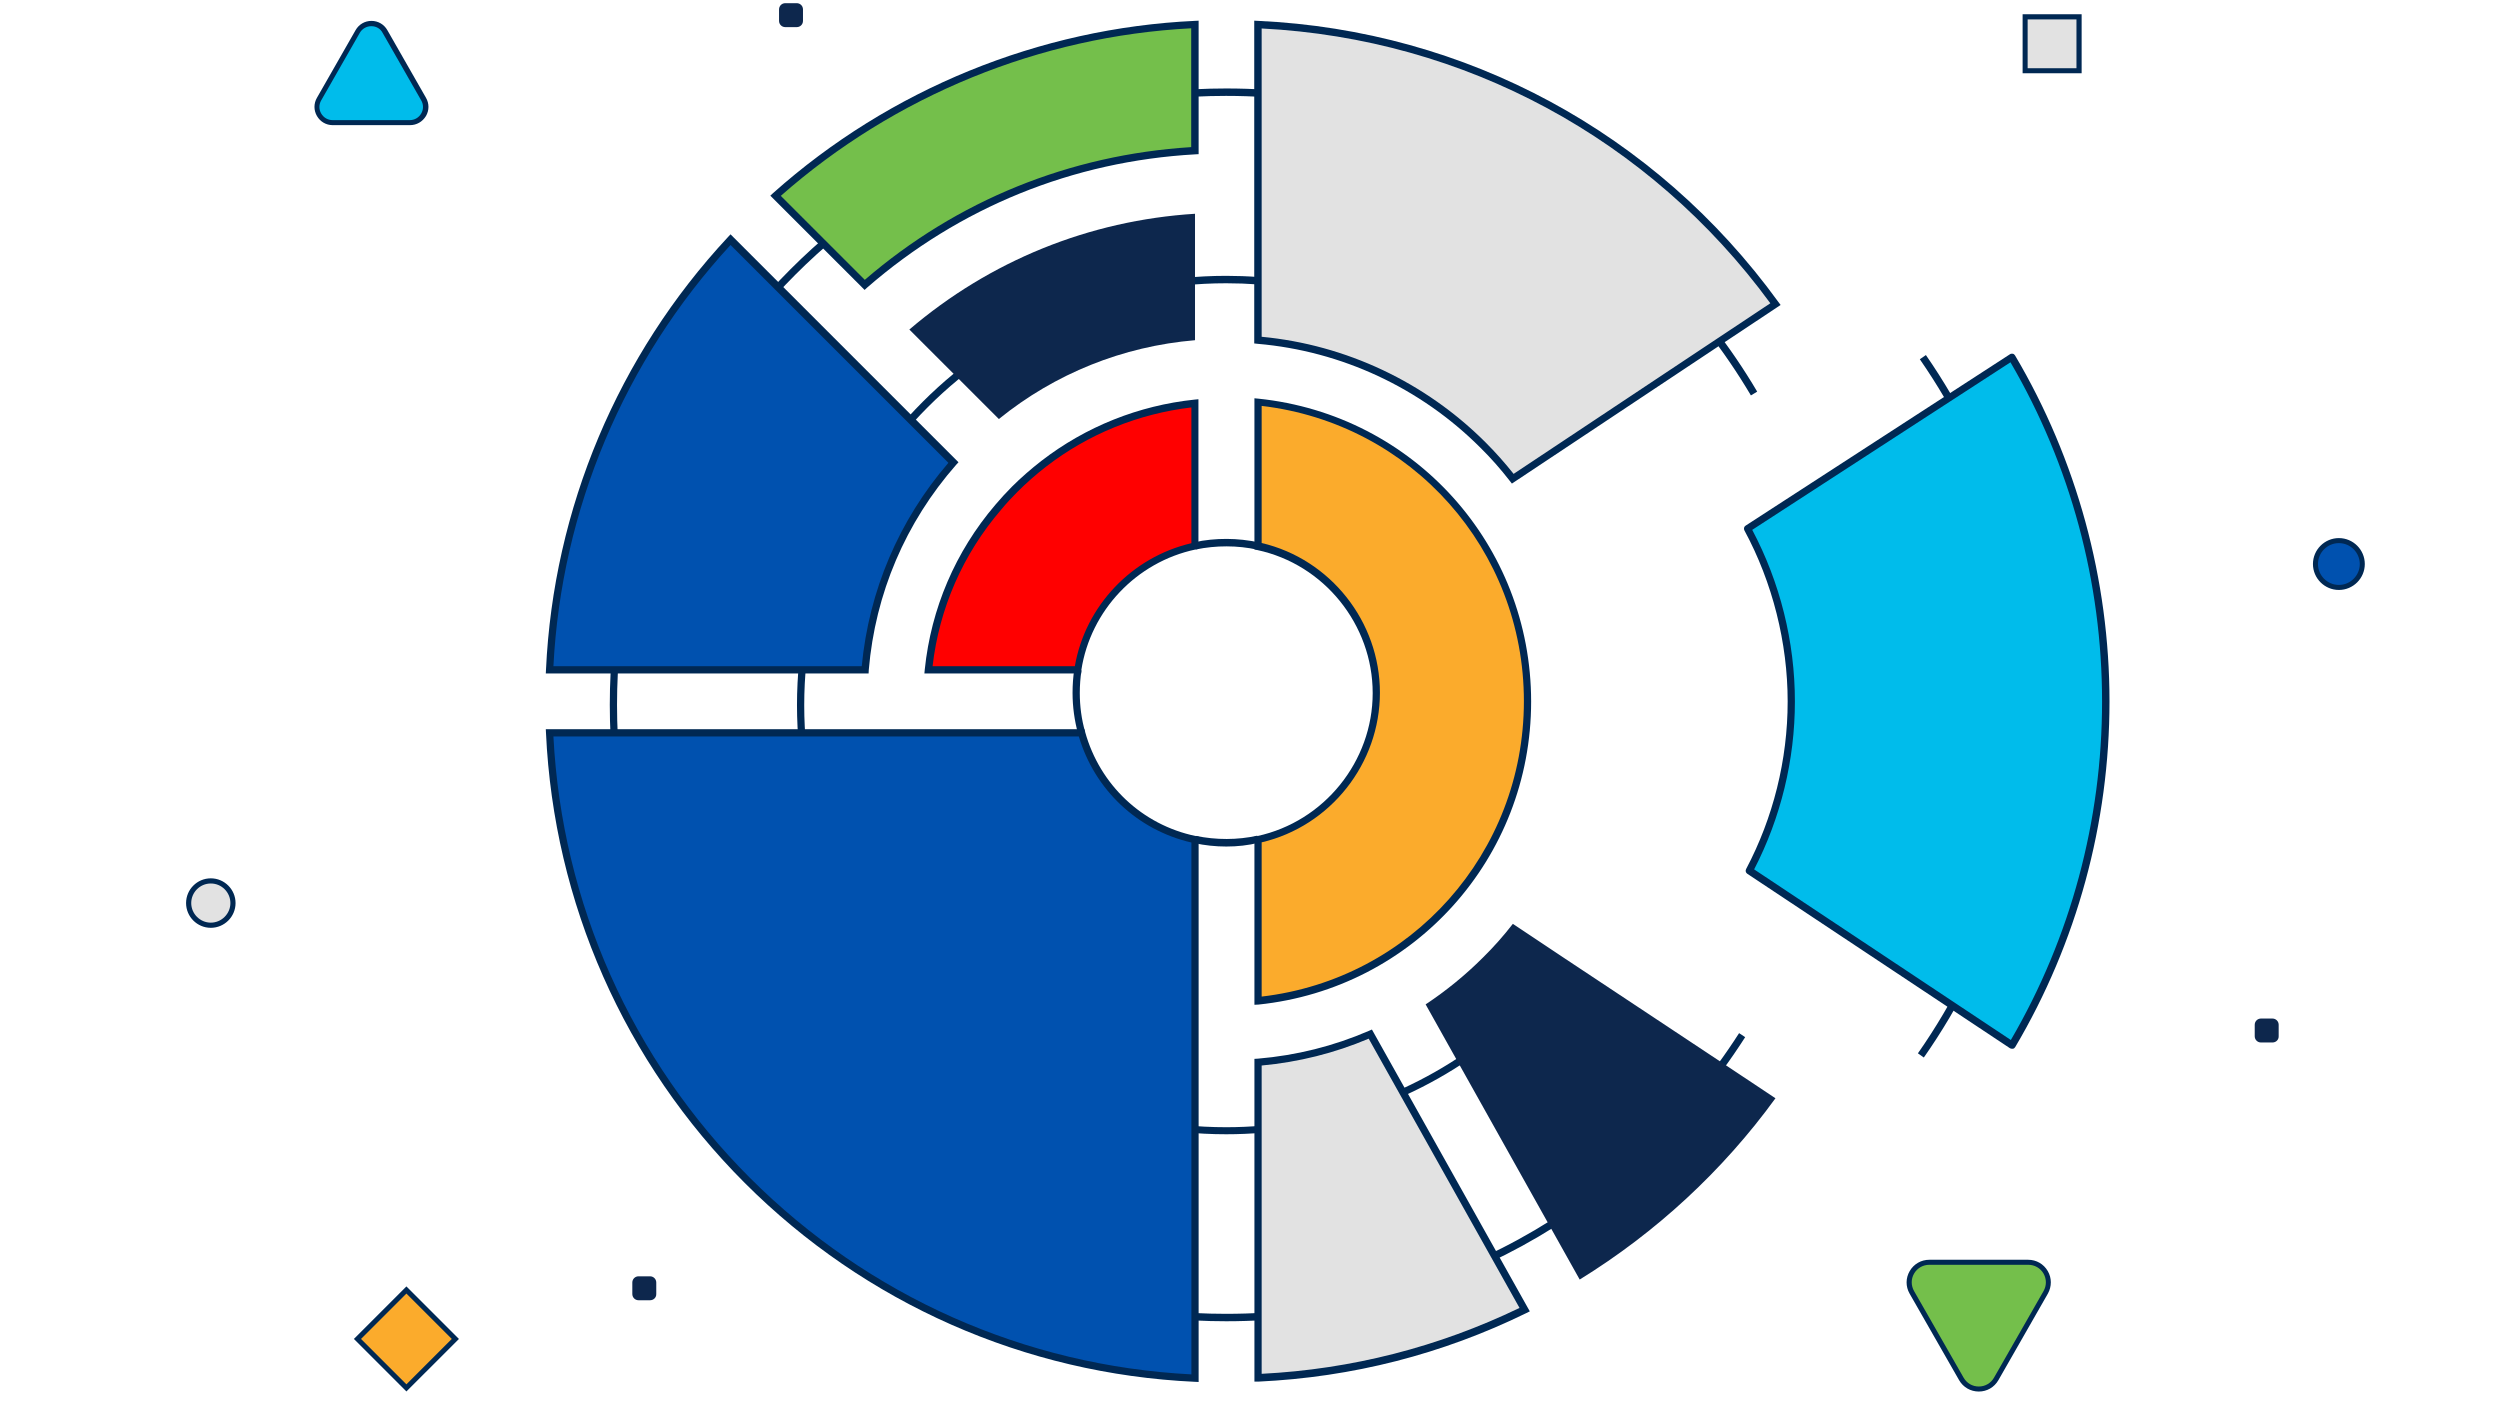 <svg width="1572" height="884" viewBox="0 0 1572 884" fill="none" xmlns="http://www.w3.org/2000/svg">
<rect width="1572" height="884" fill="white"/>
<rect width="883.993" height="881" transform="translate(344 1)" fill="white"/>
<path d="M771.06 713.222C622.213 713.222 501.147 592.168 501.147 443.335C501.147 294.502 622.213 173.448 771.06 173.448C825.186 173.448 877.396 189.373 921.942 219.546L919.427 223.378C875.6 193.683 824.228 178.117 771.06 178.117C624.727 178.117 505.698 297.136 505.698 443.455C505.698 589.773 624.727 708.792 771.06 708.792C832.61 708.792 892.484 687.239 939.904 648.205L942.778 651.797C894.64 691.31 833.688 713.222 771.06 713.222Z" fill="#002853"/>
<path d="M771.06 830.804C557.31 830.804 383.435 656.946 383.435 443.215C383.435 229.485 557.31 55.626 771.06 55.626C839.675 55.626 907.094 73.826 966.01 108.191C1023.25 141.598 1071.27 189.253 1104.92 246.248L1100.97 248.642C1067.68 192.366 1020.14 145.19 963.615 112.142C905.417 78.137 838.717 60.296 770.94 60.296C559.704 60.296 387.986 232.119 387.986 443.215C387.986 654.311 559.824 826.134 770.94 826.134C902.064 826.134 1022.65 760.159 1093.54 649.642L1097.37 652.156C1025.88 763.991 903.741 830.804 771.06 830.804Z" fill="#002853"/>
<path d="M1209.7 664.968L1205.98 662.334C1251.01 597.915 1274.84 522.122 1274.84 443.215C1274.84 364.308 1251.49 289.952 1207.18 225.892L1211.01 223.258C1255.8 288.036 1279.51 364.189 1279.51 443.215C1279.39 523.08 1255.32 599.831 1209.7 664.968Z" fill="#002853"/>
<path d="M956.07 407.653C955.352 403.582 954.394 399.631 953.436 395.68C954.394 399.631 955.352 403.702 956.07 407.653Z" fill="#0000FF"/>
<path d="M959.423 443.215C959.423 441.06 959.423 439.024 959.303 436.989C959.423 439.024 959.423 441.18 959.423 443.215Z" fill="#0000FF"/>
<path d="M951.28 388.376C950.682 386.46 950.083 384.424 949.364 382.508C950.083 384.424 950.682 386.34 951.28 388.376Z" fill="#0000FF"/>
<path d="M949.005 381.072C947.688 377.24 946.131 373.408 944.575 369.697C946.131 373.408 947.568 377.24 949.005 381.072Z" fill="#0000FF"/>
<path d="M959.303 435.432C959.184 431.241 958.824 427.17 958.345 422.98C958.824 427.051 959.064 431.241 959.303 435.432Z" fill="#0000FF"/>
<path d="M958.106 421.423C957.867 419.388 957.627 417.352 957.268 415.316C957.627 417.352 957.986 419.388 958.106 421.423Z" fill="#0000FF"/>
<path d="M937.988 355.927C936.073 352.335 934.037 348.743 931.881 345.27C934.157 348.743 936.192 352.215 937.988 355.927Z" fill="#0000FF"/>
<path d="M957.388 415.316C957.028 413.281 956.789 411.245 956.43 409.21C956.669 411.245 957.028 413.281 957.388 415.316Z" fill="#0000FF"/>
<path d="M751.421 527.989V866.605C531.803 856.547 355.654 680.414 345.595 460.816H680.051C689.391 494.463 716.933 520.685 751.421 527.989Z" fill="#0051AF"/>
<path d="M753.696 869L751.301 868.88C644.486 863.971 544.017 819.549 468.336 743.875C392.656 668.201 348.229 567.622 343.319 460.936L343.2 458.541H681.847L682.326 460.218C691.547 493.505 718.131 518.649 751.9 525.714L753.696 526.073V869ZM347.99 463.092C353.378 567.861 397.206 666.285 471.57 740.642C545.933 814.999 644.366 858.822 749.146 864.211V529.785C715.137 521.882 688.314 496.618 678.375 463.092H347.99Z" fill="#002853"/>
<path d="M487.616 123.038L515.637 151.057L543.658 179.075C601.856 128.427 674.183 98.971 751.301 94.661V15.395C650.353 20.064 558.387 59.937 487.616 123.038Z" fill="#74BF4B"/>
<path d="M543.658 182.308L484.383 123.038L486.179 121.362C559.345 56.105 653.587 17.67 751.301 13.12L753.696 13V96.936L751.541 97.055C674.662 101.366 603.293 130.342 545.215 180.871L543.658 182.308ZM490.969 123.158L543.778 175.962C601.736 126.032 672.627 97.295 749.026 92.505V17.79C654.066 22.699 562.578 60.057 490.969 123.158Z" fill="#002853"/>
<path d="M571.799 207.213L599.94 235.352L628.08 263.49C663.406 234.873 706.036 217.75 751.421 213.919V134.413C684.841 138.604 622.452 163.988 571.799 207.213Z" fill="#0D274D"/>
<path d="M571.44 262.891L543.419 234.873L515.397 206.854L487.376 178.836L459.355 150.817C392.656 222.42 350.385 316.893 345.595 421.303H543.898C548.089 372.93 567.248 327.669 599.461 291.029L571.44 262.891Z" fill="#0051AF"/>
<path d="M546.173 423.459H343.2L343.319 421.064C347.99 319.886 388.584 223.378 457.679 149.141L459.355 147.345L602.694 290.67L601.257 292.227C569.404 328.507 550.364 373.169 546.292 421.184L546.173 423.459ZM347.99 418.909H541.862C546.412 371.373 565.213 327.19 596.347 291.029L459.355 154.05C392.536 226.611 353.019 320.485 347.99 418.909Z" fill="#002853"/>
<path d="M751.421 253.552V343.354C713.341 351.377 683.763 382.389 677.776 421.184H583.774C587.725 383.347 602.814 348.024 627.601 318.928C630.835 315.097 634.307 311.265 637.9 307.673C643.767 301.806 649.875 296.537 656.221 291.508C683.883 270.315 716.574 257.264 751.421 253.552Z" fill="#FF0000"/>
<path d="M679.812 423.459H581.259L581.498 420.944C585.45 382.628 600.778 346.827 625.805 317.491C629.158 313.54 632.631 309.708 636.223 306.116C641.971 300.369 648.318 294.861 654.784 289.832C682.686 268.279 715.975 254.989 751.062 251.277L753.576 251.037V345.151L751.78 345.51C714.538 353.412 685.679 383.945 679.931 421.423L679.812 423.459ZM586.408 418.909H675.86C682.446 380.952 711.665 350.299 749.146 341.558V256.186C715.856 260.137 684.242 272.949 657.778 293.424C651.431 298.333 645.324 303.722 639.696 309.349C636.223 312.822 632.751 316.533 629.517 320.485C605.448 348.503 590.599 382.508 586.408 418.909Z" fill="#002853"/>
<path d="M791.057 15.395V213.799C844.465 218.349 894.161 241.339 932.48 279.774C939.186 286.479 945.413 293.544 951.28 300.968L984.331 278.936L1017.38 257.024L1050.43 235.112L1083.48 213.2L1116.41 191.288C1042.65 89.392 924.816 21.501 791.057 15.395Z" fill="#E2E2E2"/>
<path d="M950.682 304.081L949.364 302.404C943.616 294.981 937.39 287.916 930.803 281.45C893.203 243.853 843.507 220.744 790.818 216.194L788.662 215.954V13L791.057 13.12C921.822 19.107 1041.09 83.525 1118.21 189.852L1119.65 191.767L950.682 304.081ZM793.333 211.763C846.381 216.792 896.316 240.381 934.156 278.218C940.383 284.444 946.251 291.029 951.759 297.974L1113.18 190.69C1037.38 87.237 920.984 24.375 793.333 17.909V211.763Z" fill="#002853"/>
<path d="M960.501 440.94C960.501 538.765 886.257 619.229 791.057 629.167V527.869C833.568 518.769 865.421 480.932 865.421 435.672C865.421 390.411 833.568 352.574 791.057 343.474V252.833C886.257 262.652 960.501 343.115 960.501 440.94Z" fill="#FBAB2C"/>
<path d="M788.782 631.801V526.073L790.578 525.714C832.61 516.614 863.146 478.777 863.146 435.791C863.146 392.806 832.61 354.849 790.578 345.869L788.782 345.51V250.439L791.297 250.678C889.131 260.856 962.776 342.756 962.776 441.18C962.776 539.603 889.011 621.504 791.297 631.681L788.782 631.801ZM793.333 529.665V626.652C887.455 615.636 958.226 536.251 958.226 440.94C958.226 345.63 887.574 266.364 793.333 255.228V341.439C836.562 351.616 867.696 390.89 867.696 435.552C867.696 480.214 836.562 519.488 793.333 529.665Z" fill="#002853"/>
<path d="M1265.02 224.575C1302.5 288.036 1324.06 362.033 1324.06 441.06C1324.06 520.086 1302.62 593.844 1265.14 657.305L1100.01 547.506C1116.77 515.776 1126.35 479.495 1126.35 441.06C1126.35 402.624 1116.41 364.787 1098.81 332.458L1265.02 224.575Z" fill="#00BCEB"/>
<path d="M1265.14 659.46C1264.66 659.46 1264.3 659.34 1263.82 659.101L1098.69 549.422C1097.73 548.823 1097.37 547.506 1097.97 546.428C1114.98 514.219 1124.08 477.819 1124.08 441.06C1124.08 404.301 1114.62 366.344 1096.89 333.536C1096.3 332.458 1096.65 331.141 1097.61 330.543L1263.82 222.779C1264.3 222.42 1265.02 222.3 1265.62 222.42C1266.22 222.54 1266.7 222.899 1267.06 223.498C1305.85 289.114 1326.45 364.428 1326.45 441.06C1326.45 517.692 1305.97 592.767 1267.18 658.383C1266.82 658.981 1266.34 659.341 1265.74 659.46C1265.5 659.46 1265.38 659.46 1265.14 659.46ZM1103 546.668L1264.42 653.952C1302.02 589.534 1321.78 516.015 1321.78 441.06C1321.78 366.105 1301.9 292.347 1264.18 227.808L1101.8 333.177C1119.29 366.224 1128.63 403.462 1128.63 441.06C1128.63 477.819 1119.77 514.219 1103 546.668Z" fill="#002853"/>
<path d="M677.896 461.415C675.62 453.153 674.423 444.412 674.423 435.672C674.423 430.643 674.782 425.734 675.501 420.824L680.051 421.543C679.333 426.093 678.973 430.882 678.973 435.672C678.973 444.053 680.051 452.315 682.326 460.218L677.896 461.415Z" fill="#002853"/>
<path d="M771.06 532.3C764.354 532.3 757.528 531.581 750.942 530.144L751.9 525.594C764.713 528.228 778.125 528.228 790.579 525.474L791.536 529.905C784.831 531.581 778.005 532.3 771.06 532.3Z" fill="#002853"/>
<path d="M790.579 345.629C778.125 342.876 764.713 342.876 751.9 345.51L750.942 340.96C764.354 338.086 778.484 338.206 791.536 341.08L790.579 345.629Z" fill="#002853"/>
<path d="M1116.41 690.592L1083.48 668.68L1050.43 646.768L1017.38 624.856L984.331 602.944L951.28 580.913C945.533 588.336 939.306 595.401 932.48 602.106C921.343 613.242 909.249 623.06 896.436 631.561L993.312 804.581C1041.45 774.887 1083.36 736.092 1116.41 690.592Z" fill="#0D274D"/>
<path d="M791.057 667.962V866.246C850.932 863.492 907.692 848.405 958.585 823.38L861.589 650.121C839.316 659.819 815.606 665.806 791.057 667.962Z" fill="#E2E2E2"/>
<path d="M788.782 868.76V665.806L790.938 665.686C815.127 663.651 838.597 657.784 860.751 648.205L862.667 647.367L961.938 824.577L959.782 825.655C906.974 851.518 850.333 866.007 791.297 868.76H788.782ZM793.333 669.997V863.851C849.973 860.978 904.579 846.968 955.472 822.422L860.631 653.114C839.196 662.214 816.564 667.842 793.333 669.997Z" fill="#002853"/>
<path d="M1307.34 10.581H1273.39V44.524H1307.34V10.581Z" fill="#E2E2E2"/>
<path d="M1308.93 46.063H1271.82V8.959H1308.93V46.063ZM1274.98 42.901H1305.68V12.204H1274.98V42.901Z" fill="#002853"/>
<path d="M255.544 811.073L224.716 841.898L255.544 872.722L286.371 841.898L255.544 811.073Z" fill="#FBAB2C"/>
<path d="M255.546 874.954L222.516 841.927L255.546 808.9L288.576 841.927L255.546 874.954ZM227.009 841.927L255.546 870.462L284.084 841.927L255.546 813.392L227.009 841.927Z" fill="#002853"/>
<path d="M132.558 581.912C140.278 581.912 146.536 575.655 146.536 567.936C146.536 560.217 140.278 553.96 132.558 553.96C124.839 553.96 118.581 560.217 118.581 567.936C118.581 575.655 124.839 581.912 132.558 581.912Z" fill="#E2E2E2"/>
<path d="M132.558 583.41C123.989 583.41 117 576.422 117 567.853C117 559.284 123.989 552.296 132.558 552.296C141.128 552.296 148.117 559.284 148.117 567.853C148.117 576.422 141.128 583.41 132.558 583.41ZM132.558 555.541C125.736 555.541 120.245 561.114 120.245 567.853C120.245 574.592 125.819 580.165 132.558 580.165C139.297 580.165 144.872 574.592 144.872 567.853C144.872 561.114 139.381 555.541 132.558 555.541Z" fill="#002853"/>
<path d="M1470.69 369.383C1478.82 369.383 1485.41 362.79 1485.41 354.658C1485.41 346.526 1478.82 339.933 1470.69 339.933C1462.55 339.933 1455.96 346.526 1455.96 354.658C1455.96 362.79 1462.55 369.383 1470.69 369.383Z" fill="#0051AF"/>
<path d="M1470.69 370.964C1461.7 370.964 1454.38 363.643 1454.38 354.658C1454.38 345.673 1461.7 338.352 1470.69 338.352C1479.67 338.352 1486.99 345.673 1486.99 354.658C1486.99 363.643 1479.67 370.964 1470.69 370.964ZM1470.69 341.514C1463.45 341.514 1457.54 347.42 1457.54 354.658C1457.54 361.896 1463.45 367.802 1470.69 367.802C1477.92 367.802 1483.83 361.896 1483.83 354.658C1483.83 347.42 1477.92 341.514 1470.69 341.514Z" fill="#002853"/>
<path d="M501.008 17.058H493.77C491.607 17.058 489.86 15.311 489.86 13.148V5.91C489.86 3.747 491.607 2 493.77 2H501.008C503.172 2 504.919 3.747 504.919 5.91V13.148C504.919 15.311 503.172 17.058 501.008 17.058Z" fill="#0D274D"/>
<path d="M1255.26 867.014L1286.37 812.606C1291.2 804.204 1285.12 793.639 1275.39 793.639H1213.16C1203.42 793.639 1197.35 804.121 1202.17 812.606L1233.29 867.014C1238.12 875.499 1250.35 875.499 1255.26 867.014Z" fill="#74BF4B"/>
<path d="M1244.27 875C1239.11 875 1234.46 872.338 1231.88 867.846L1200.76 813.438C1198.18 808.946 1198.26 803.622 1200.84 799.212C1203.42 794.803 1208 792.141 1213.16 792.141H1275.31C1280.46 792.141 1285.04 794.803 1287.62 799.212C1290.2 803.622 1290.2 808.946 1287.7 813.438L1256.59 867.846C1254.01 872.338 1249.43 875 1244.27 875ZM1213.16 795.302C1209.16 795.302 1205.59 797.382 1203.59 800.793C1201.59 804.204 1201.59 808.363 1203.59 811.858L1234.71 866.265C1236.7 869.759 1240.28 871.839 1244.27 871.839C1248.27 871.839 1251.84 869.759 1253.84 866.265L1284.96 811.858C1286.95 808.363 1286.95 804.287 1284.96 800.793C1282.96 797.382 1279.38 795.302 1275.39 795.302H1213.16Z" fill="#002853"/>
<path d="M224.924 19.876L200.63 62.387C196.886 68.959 201.628 77.195 209.199 77.195H257.788C265.359 77.195 270.101 68.959 266.357 62.387L242.063 19.876C238.319 13.221 228.751 13.221 224.924 19.876Z" fill="#00BCEB"/>
<path d="M257.788 78.692H209.199C205.039 78.692 201.379 76.529 199.299 72.952C197.219 69.375 197.219 65.049 199.299 61.472L223.593 18.961C225.673 15.3 229.417 13.137 233.577 13.137C237.737 13.137 241.481 15.3 243.561 18.961L267.855 61.472C269.935 65.049 269.935 69.375 267.855 72.952C265.609 76.613 261.948 78.692 257.788 78.692ZM233.494 16.465C230.498 16.465 227.753 18.046 226.255 20.625L201.961 63.136C200.463 65.715 200.463 68.793 201.961 71.372C203.459 73.951 206.121 75.531 209.116 75.531H257.705C260.7 75.531 263.362 73.951 264.86 71.372C266.357 68.793 266.357 65.715 264.86 63.136L240.566 20.625C239.234 18.046 236.572 16.465 233.494 16.465Z" fill="#002853"/>
<path d="M408.749 817.596H401.51C399.347 817.596 397.6 815.849 397.6 813.686V806.448C397.6 804.285 399.347 802.538 401.51 802.538H408.749C410.912 802.538 412.659 804.285 412.659 806.448V813.686C412.742 815.849 410.995 817.596 408.749 817.596Z" fill="#0D274D"/>
<path d="M1428.92 655.517H1421.68C1419.51 655.517 1417.77 653.77 1417.77 651.607V644.369C1417.77 642.206 1419.51 640.459 1421.68 640.459H1428.92C1431.08 640.459 1432.83 642.206 1432.83 644.369V651.607C1432.91 653.77 1431.16 655.517 1428.92 655.517Z" fill="#0D274D"/>
</svg>
